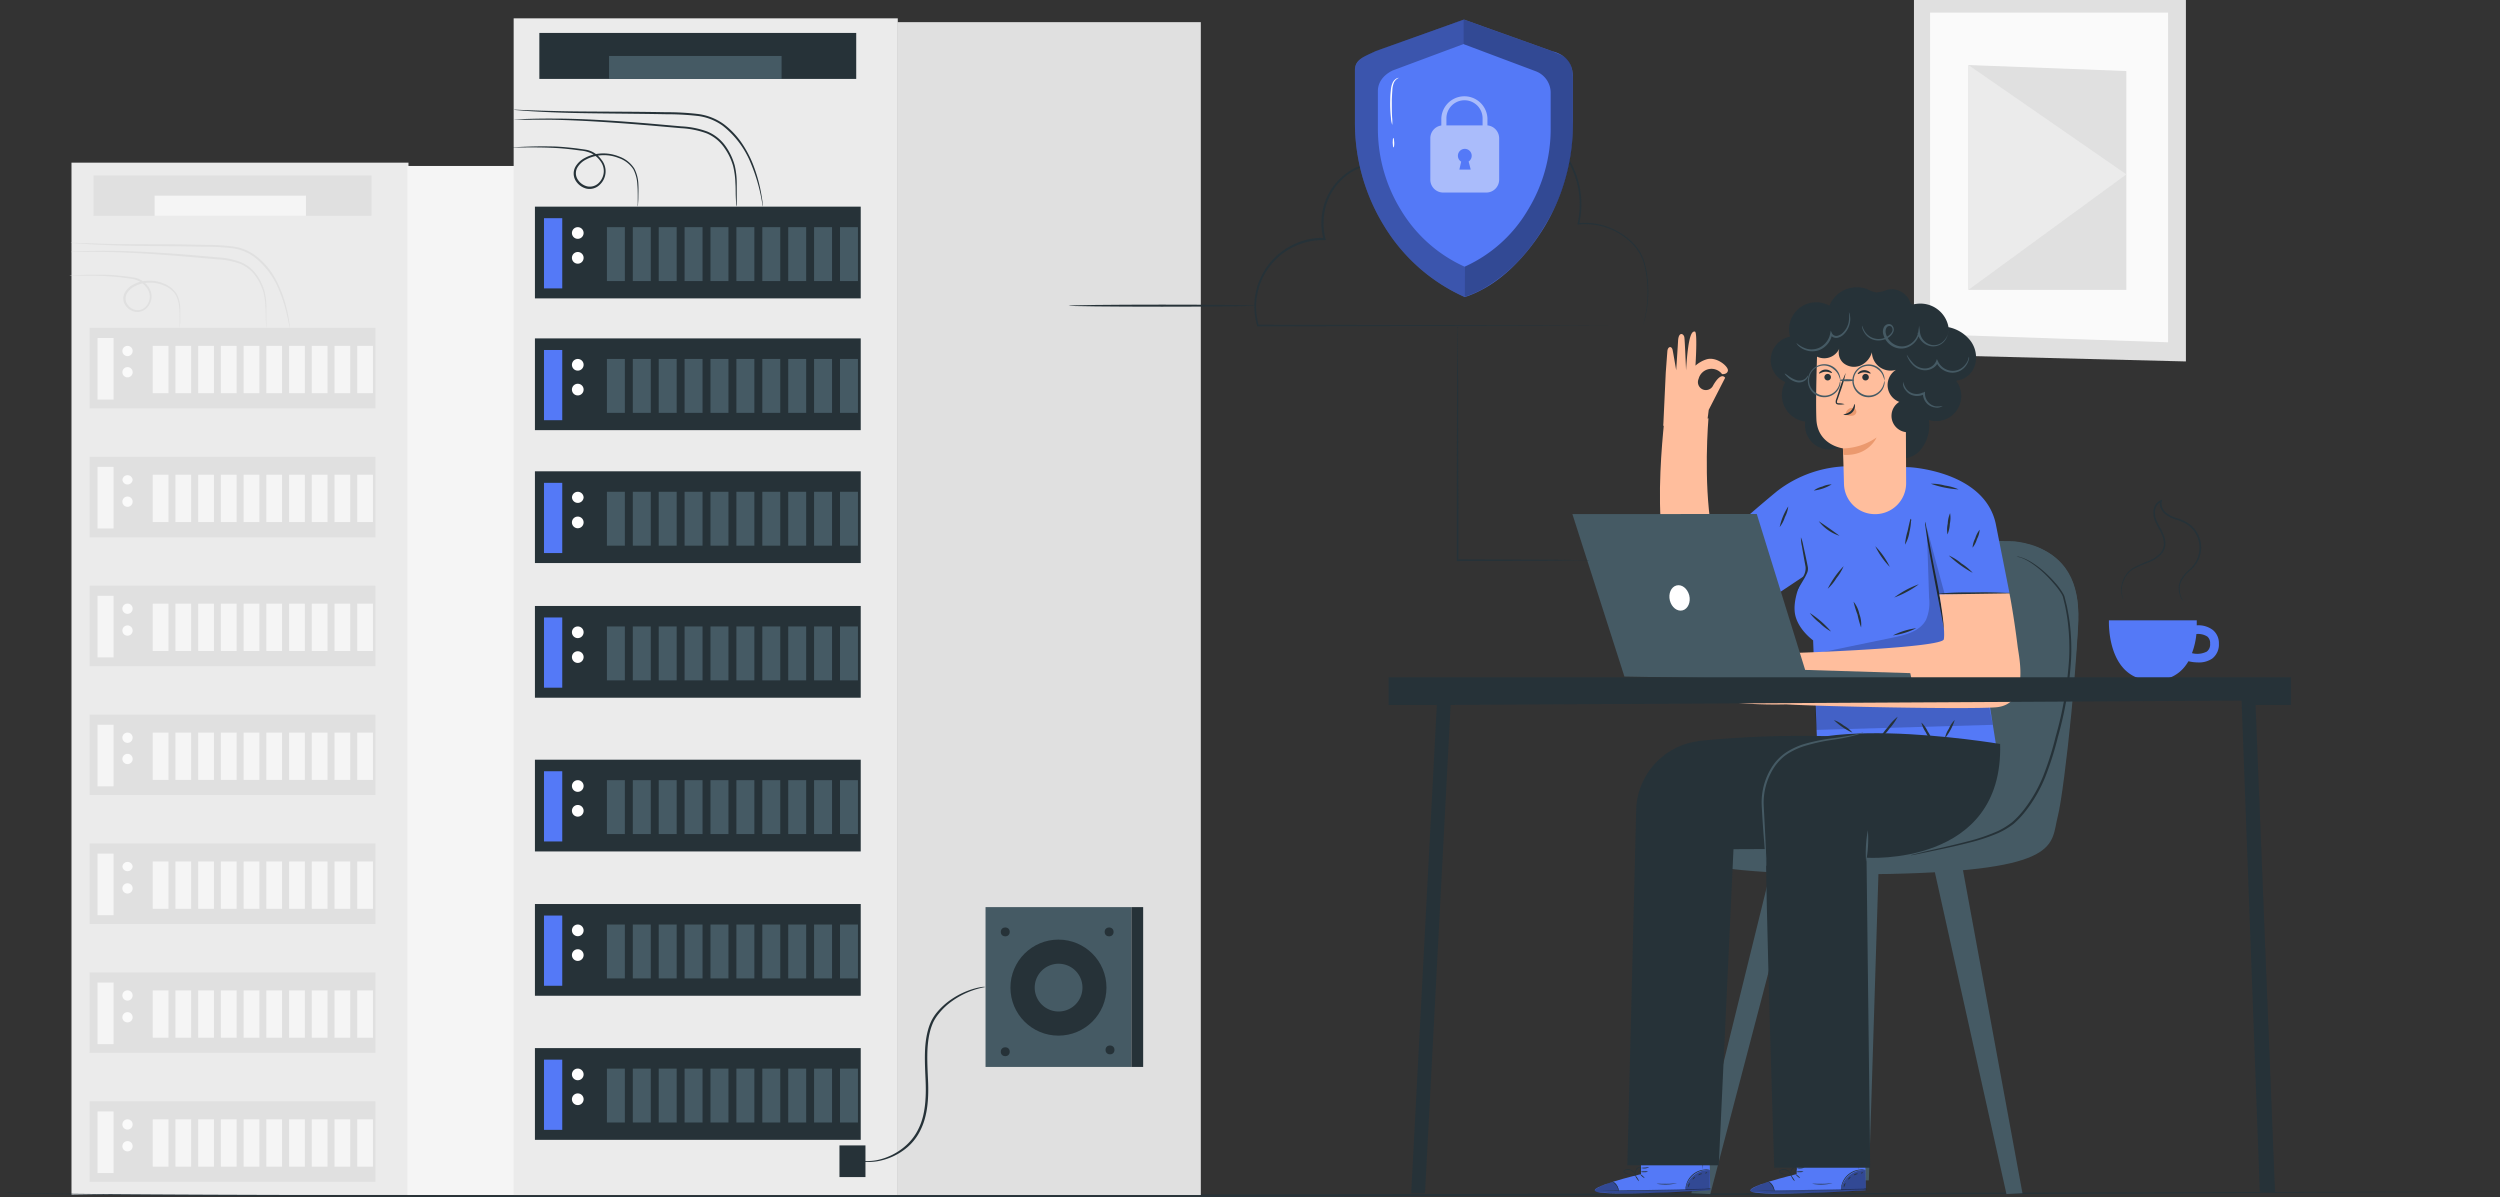 <svg xmlns="http://www.w3.org/2000/svg" viewBox="0 0 565.45 270.78"><rect x="0" y="0" width="565.45" height="270.78" fill="#333333" stroke="none"/><defs><style>.cls-1{fill:#e0e0e0;}.cls-2{fill:#fafafa;}.cls-3{fill:#ebebeb;}.cls-4{fill:#f5f5f5;}.cls-5{fill:#263238;}.cls-6{fill:#455a64;}.cls-7{fill:#5479f7;}.cls-8,.cls-9{opacity:0.4;}.cls-11,.cls-15,.cls-9{isolation:isolate;}.cls-10{fill:#ffbe9d;}.cls-11{opacity:0.2;}.cls-12{fill:#eb996e;}.cls-13,.cls-15{fill:#fff;}.cls-14{opacity:0.3;}.cls-15{opacity:0.5;}</style></defs><g id="Layer_2" data-name="Layer 2"><g id="Layer_1-2" data-name="Layer 1"><g id="freepik--background-complete--inject-87"><polygon class="cls-1" points="494.41 0 432.9 0 432.9 80.21 494.41 81.75 494.41 0"/><polygon class="cls-2" points="490.37 2.85 436.55 2.85 436.55 75.6 490.37 77.42 490.37 2.85"/><polygon class="cls-1" points="480.94 16.07 445.22 14.71 445.22 65.56 480.94 65.56 480.94 16.07"/><polygon class="cls-3" points="445.22 65.56 480.94 39.44 445.22 14.71 445.22 65.56"/><rect class="cls-3" x="16.17" y="36.79" width="76.22" height="233.49"/><rect class="cls-4" x="92.16" y="37.54" width="60.24" height="232.75"/><rect class="cls-1" x="20.26" y="74.16" width="64.66" height="18.2"/><rect class="cls-4" x="22.06" y="76.45" width="3.62" height="13.93"/><path class="cls-2" d="M30,79.38a1.16,1.16,0,1,1-1.16-1.15h0A1.15,1.15,0,0,1,30,79.38Z"/><path class="cls-2" d="M30,84.3a1.16,1.16,0,0,1-2.31,0h0a1.16,1.16,0,1,1,2.31,0Z"/><rect class="cls-4" x="34.55" y="78.23" width="3.56" height="10.7"/><rect class="cls-4" x="39.68" y="78.23" width="3.56" height="10.7"/><rect class="cls-4" x="44.83" y="78.23" width="3.56" height="10.7"/><rect class="cls-4" x="49.96" y="78.23" width="3.56" height="10.7"/><rect class="cls-4" x="55.11" y="78.23" width="3.56" height="10.7"/><rect class="cls-4" x="60.24" y="78.23" width="3.56" height="10.7"/><rect class="cls-4" x="65.39" y="78.23" width="3.56" height="10.7"/><rect class="cls-4" x="70.52" y="78.23" width="3.56" height="10.7"/><rect class="cls-4" x="75.66" y="78.23" width="3.56" height="10.7"/><rect class="cls-4" x="80.8" y="78.23" width="3.56" height="10.7"/><rect class="cls-1" x="20.26" y="103.32" width="64.66" height="18.2"/><rect class="cls-4" x="22.06" y="105.6" width="3.62" height="13.93"/><path class="cls-2" d="M30,108.53a1.16,1.16,0,0,1-2.31,0h0a1.16,1.16,0,0,1,2.31,0Z"/><path class="cls-2" d="M30,113.46a1.16,1.16,0,1,1-1.16-1.15h0A1.15,1.15,0,0,1,30,113.46Z"/><rect class="cls-4" x="34.55" y="107.38" width="3.56" height="10.7"/><rect class="cls-4" x="39.68" y="107.38" width="3.56" height="10.7"/><rect class="cls-4" x="44.83" y="107.38" width="3.56" height="10.7"/><rect class="cls-4" x="49.96" y="107.38" width="3.56" height="10.7"/><rect class="cls-4" x="55.11" y="107.38" width="3.56" height="10.7"/><rect class="cls-4" x="60.24" y="107.38" width="3.56" height="10.7"/><rect class="cls-4" x="65.39" y="107.38" width="3.56" height="10.7"/><rect class="cls-4" x="70.52" y="107.38" width="3.56" height="10.7"/><rect class="cls-4" x="75.66" y="107.38" width="3.56" height="10.7"/><rect class="cls-4" x="80.8" y="107.38" width="3.56" height="10.7"/><rect class="cls-1" x="20.26" y="132.47" width="64.66" height="18.2"/><rect class="cls-4" x="22.06" y="134.76" width="3.62" height="13.93"/><path class="cls-2" d="M30,137.67a1.16,1.16,0,1,1-1.16-1.15h0A1.15,1.15,0,0,1,30,137.67Z"/><path class="cls-2" d="M30,142.61a1.16,1.16,0,1,1-1.16-1.15h0A1.16,1.16,0,0,1,30,142.61Z"/><rect class="cls-4" x="34.55" y="136.54" width="3.56" height="10.7"/><rect class="cls-4" x="39.68" y="136.54" width="3.56" height="10.7"/><rect class="cls-4" x="44.83" y="136.54" width="3.56" height="10.7"/><rect class="cls-4" x="49.96" y="136.54" width="3.56" height="10.7"/><rect class="cls-4" x="55.11" y="136.54" width="3.56" height="10.7"/><rect class="cls-4" x="60.24" y="136.54" width="3.56" height="10.7"/><rect class="cls-4" x="65.39" y="136.54" width="3.56" height="10.7"/><rect class="cls-4" x="70.52" y="136.54" width="3.56" height="10.7"/><rect class="cls-4" x="75.66" y="136.54" width="3.56" height="10.7"/><rect class="cls-4" x="80.8" y="136.54" width="3.56" height="10.7"/><rect class="cls-1" x="20.26" y="161.63" width="64.66" height="18.2"/><rect class="cls-4" x="22.06" y="163.92" width="3.62" height="13.93"/><path class="cls-2" d="M30,166.85a1.16,1.16,0,1,1-1.16-1.15h0A1.15,1.15,0,0,1,30,166.85Z"/><path class="cls-2" d="M30,171.77a1.16,1.16,0,0,1-2.31,0h0a1.16,1.16,0,1,1,2.31,0Z"/><rect class="cls-4" x="34.55" y="165.7" width="3.56" height="10.7"/><rect class="cls-4" x="39.68" y="165.7" width="3.56" height="10.7"/><rect class="cls-4" x="44.83" y="165.7" width="3.56" height="10.7"/><rect class="cls-4" x="49.96" y="165.7" width="3.56" height="10.7"/><rect class="cls-4" x="55.11" y="165.7" width="3.56" height="10.7"/><rect class="cls-4" x="60.24" y="165.7" width="3.56" height="10.7"/><rect class="cls-4" x="65.39" y="165.7" width="3.56" height="10.7"/><rect class="cls-4" x="70.52" y="165.7" width="3.56" height="10.7"/><rect class="cls-4" x="75.66" y="165.7" width="3.56" height="10.7"/><rect class="cls-4" x="80.8" y="165.7" width="3.56" height="10.7"/><rect class="cls-1" x="20.26" y="190.79" width="64.66" height="18.2"/><rect class="cls-4" x="22.06" y="193.07" width="3.62" height="13.93"/><path class="cls-2" d="M30,196a1.16,1.16,0,0,1-2.31,0h0A1.16,1.16,0,0,1,30,196Z"/><path class="cls-2" d="M30,200.93a1.16,1.16,0,1,1-1.16-1.15h0A1.15,1.15,0,0,1,30,200.93Z"/><rect class="cls-4" x="34.55" y="194.85" width="3.56" height="10.7"/><rect class="cls-4" x="39.68" y="194.85" width="3.56" height="10.7"/><rect class="cls-4" x="44.83" y="194.85" width="3.56" height="10.7"/><rect class="cls-4" x="49.96" y="194.85" width="3.56" height="10.7"/><rect class="cls-4" x="55.11" y="194.85" width="3.56" height="10.7"/><rect class="cls-4" x="60.24" y="194.85" width="3.56" height="10.7"/><rect class="cls-4" x="65.39" y="194.85" width="3.56" height="10.7"/><rect class="cls-4" x="70.52" y="194.85" width="3.56" height="10.7"/><rect class="cls-4" x="75.66" y="194.85" width="3.56" height="10.7"/><rect class="cls-4" x="80.8" y="194.85" width="3.56" height="10.7"/><rect class="cls-1" x="20.26" y="219.94" width="64.66" height="18.2"/><rect class="cls-4" x="22.06" y="222.23" width="3.62" height="13.93"/><path class="cls-2" d="M30,225.17A1.16,1.16,0,1,1,28.79,224,1.16,1.16,0,0,1,30,225.17Z"/><path class="cls-2" d="M30,230.08a1.16,1.16,0,1,1-1.16-1.15h0A1.16,1.16,0,0,1,30,230.08Z"/><rect class="cls-4" x="34.55" y="224.01" width="3.56" height="10.7"/><rect class="cls-4" x="39.68" y="224.01" width="3.56" height="10.7"/><rect class="cls-4" x="44.83" y="224.01" width="3.56" height="10.7"/><rect class="cls-4" x="49.96" y="224.01" width="3.56" height="10.7"/><rect class="cls-4" x="55.11" y="224.01" width="3.56" height="10.7"/><rect class="cls-4" x="60.24" y="224.01" width="3.56" height="10.7"/><rect class="cls-4" x="65.39" y="224.01" width="3.56" height="10.7"/><rect class="cls-4" x="70.52" y="224.01" width="3.56" height="10.7"/><rect class="cls-4" x="75.66" y="224.01" width="3.56" height="10.7"/><rect class="cls-4" x="80.8" y="224.01" width="3.56" height="10.7"/><rect class="cls-1" x="20.26" y="249.1" width="64.66" height="18.2"/><rect class="cls-4" x="22.06" y="251.39" width="3.62" height="13.93"/><path class="cls-2" d="M30,254.32a1.16,1.16,0,1,1-1.16-1.15h0A1.15,1.15,0,0,1,30,254.32Z"/><path class="cls-2" d="M30,259.25a1.16,1.16,0,1,1-1.16-1.15h0A1.14,1.14,0,0,1,30,259.23Z"/><rect class="cls-4" x="34.55" y="253.17" width="3.56" height="10.7"/><rect class="cls-4" x="39.68" y="253.17" width="3.56" height="10.7"/><rect class="cls-4" x="44.83" y="253.17" width="3.56" height="10.7"/><rect class="cls-4" x="49.96" y="253.17" width="3.56" height="10.7"/><rect class="cls-4" x="55.11" y="253.17" width="3.56" height="10.7"/><rect class="cls-4" x="60.24" y="253.17" width="3.56" height="10.7"/><rect class="cls-4" x="65.39" y="253.17" width="3.56" height="10.7"/><rect class="cls-4" x="70.52" y="253.17" width="3.56" height="10.7"/><rect class="cls-4" x="75.66" y="253.17" width="3.56" height="10.7"/><rect class="cls-4" x="80.8" y="253.17" width="3.56" height="10.7"/><path class="cls-1" d="M60.24,74.16a3.43,3.43,0,0,1-.06-.56c0-.37-.06-.9-.07-1.62s0-1.56-.08-2.56a16.89,16.89,0,0,0-.45-3.32,12,12,0,0,0-1.73-3.59,8,8,0,0,0-3.53-2.84,17.32,17.32,0,0,0-5-1l-5.57-.48C36.1,57.51,29.17,57.08,24.16,57c-2.51-.06-4.49-.05-5.94,0H16.6A2.72,2.72,0,0,1,16,57a3.7,3.7,0,0,1,.57-.07l1.61-.1c1.41-.06,3.44-.12,5.95-.11,5,0,12,.38,19.61,1l5.57.49a17.39,17.39,0,0,1,5.14,1.07,8.41,8.41,0,0,1,3.68,3,12,12,0,0,1,1.74,3.77,16.17,16.17,0,0,1,.39,3.39v4.19A2.5,2.5,0,0,1,60.24,74.16Z"/><path class="cls-1" d="M40.63,74.16a2.35,2.35,0,0,1,0-.53V72.1c0-.63,0-1.46-.08-2.39a7.44,7.44,0,0,0-.8-3,5.68,5.68,0,0,0-2.92-2.23,8,8,0,0,0-4.24-.44,7.11,7.11,0,0,0-2.19.75,4.29,4.29,0,0,0-1.7,1.6,2.28,2.28,0,0,0,0,2.26,3,3,0,0,0,1.92,1.45,2.46,2.46,0,0,0,2.25-.65,3.42,3.42,0,0,0,1-2.14,3.24,3.24,0,0,0-.68-2.2,4.91,4.91,0,0,0-1.7-1.5A6.21,6.21,0,0,0,29.32,63c-.73-.11-1.44-.2-2.13-.28-1.37-.15-2.69-.24-3.84-.3-2.35-.09-4.26-.05-5.58-.06H16.25a2.35,2.35,0,0,1-.53,0,2.31,2.31,0,0,1,.52-.06l1.52-.08c1.32-.06,3.24-.14,5.6-.08,1.19,0,2.48.09,3.87.23.7.07,1.41.16,2.15.26l1.12.18a3.93,3.93,0,0,1,1.15.4,5.22,5.22,0,0,1,1.87,1.59,3.75,3.75,0,0,1,.76,2.48,3.81,3.81,0,0,1-1.15,2.45,2.93,2.93,0,0,1-2.7.77,3.53,3.53,0,0,1-2.19-1.64,2.76,2.76,0,0,1,0-2.7,4.47,4.47,0,0,1,1.89-1.79,7.31,7.31,0,0,1,2.32-.78,8.33,8.33,0,0,1,4.5.5A5.92,5.92,0,0,1,40,66.55a7.37,7.37,0,0,1,.77,3.13V72.1a11.12,11.12,0,0,1-.06,1.52A2.34,2.34,0,0,1,40.63,74.16Z"/><path class="cls-1" d="M65.52,74.16a3.06,3.06,0,0,1-.13-.6c-.08-.4-.18-1-.35-1.73a34.16,34.16,0,0,0-1.91-6.17,18,18,0,0,0-5.62-7.53,10.6,10.6,0,0,0-5.15-2,55.79,55.79,0,0,0-6.06-.33c-8.36-.15-15.93-.12-21.41-.34-2.7-.1-4.95-.23-6.48-.34L16.61,55a3.1,3.1,0,0,1-.61-.09,3.21,3.21,0,0,1,.62,0l1.8.07c1.53,0,3.74.13,6.48.19,5.48.13,13,0,21.41.21a50,50,0,0,1,6.12.34,10.86,10.86,0,0,1,5.34,2.07,16.48,16.48,0,0,1,3.6,3.76,22.34,22.34,0,0,1,2.1,4,31.37,31.37,0,0,1,1.8,6.29c.13.76.21,1.34.26,1.75A3.62,3.62,0,0,1,65.52,74.16Z"/><rect class="cls-1" x="21.15" y="39.69" width="62.88" height="9.13"/><rect class="cls-4" x="34.97" y="44.25" width="34.23" height="4.57"/></g><g id="freepik--Floor--inject-87"><path class="cls-5" d="M565.45,269.56h-5.74l-16.48.11-60.59.3-199.91.68c-78.09.16-148.78.19-199.94,0-25.59-.08-46.29-.22-60.6-.4-7.19-.09-12.7-.2-16.47-.32A34.7,34.7,0,0,1,0,269.54l.36.06c.24,0,.6.06,1.09.09,1,.05,2.39.1,4.28.14,3.76.09,9.31.17,16.46.24,14.31.13,35,.21,60.6.25,51.16.08,121.85,0,199.94-.16l199.91-.49,60.59-.14H564Z"/></g><g id="freepik--Character--inject-87"><path class="cls-5" d="M432.13,68.6a4.49,4.49,0,0,0-5.25-3.07,8.46,8.46,0,0,1-2.47.62,6.55,6.55,0,0,1-2.09-.75,6.69,6.69,0,0,0-8.55,3.74,6.14,6.14,0,0,0-8.9,7,5.4,5.4,0,0,0-1.06,10.28,6,6,0,0,0,2.33,8.22,6,6,0,0,0,2.17.72,5.5,5.5,0,0,0,8.61,5.3,5.45,5.45,0,0,0,6.59,4,5.39,5.39,0,0,0,3.24-2.24c1.86,1.9,5.25,1.62,7.2-.18A8.67,8.67,0,0,0,436.27,95a5.68,5.68,0,0,0,6.16-8.89,5,5,0,0,0,4.27-3.51A6.3,6.3,0,0,0,445.62,77a8.42,8.42,0,0,0-4.91-3,6.45,6.45,0,0,0-7.45-5.24c-.22,0-.43.09-.64.15"/><polygon class="cls-6" points="424.92 195.9 422.7 266.98 419.32 266.98 419.97 196.09 424.92 195.9"/><polygon class="cls-6" points="437.13 195.05 453.82 270.07 457.44 269.89 443.66 195.05 437.13 195.05"/><polygon class="cls-6" points="406.3 195.9 386.84 270.07 382.55 269.89 400.85 195.59 406.3 195.9"/><path class="cls-6" d="M453.63,122.38s18.17-1,16.35,20-2.86,42.27-9.6,49.56-74.72,7.52-80.43,1.56,10.9-5.71,14-5.71,22.31,1.79,28.54-14.54S427.17,121.32,453.63,122.38Z"/><path class="cls-6" d="M454.79,122.38s13.89,2.84,12.59,17.37-4.93,40-11.69,46.45-33.18,7.9-47.48,7c-16.61-1.05-27.09-4.2-27.09-4.2s-3,2-2.11,3.2,9,6.29,48.26,5.47,36.52-6.64,38.15-13,5.05-40.06,4.57-47.48S465.8,123.67,454.79,122.38Z"/><path class="cls-7" d="M371.17,265.56l-.05-8.29,15.49-.19.2,12.1-1,.07c-4.27.29-21.74,1.17-24.61.34C358.05,268.68,371.17,265.56,371.17,265.56Z"/><g class="cls-8"><path d="M381.2,269.15a5.38,5.38,0,0,1,1.93-3.33,5.21,5.21,0,0,1,3.6-1.17l0,4.33Z"/></g><path class="cls-9" d="M364.76,267.31s-4.6,1.39-4,2.14,18.27.53,26.08-.25v-.35l-20.63.44S365.67,267.34,364.76,267.31Z"/><path class="cls-5" d="M387,268.84h-.27l-.76.06-2.81.15c-2.38.12-5.66.23-9.3.29s-6.91,0-9.29,0l-2.82-.08H373.9c3.64,0,6.92-.15,9.29-.23l2.82-.1h.76Z"/><path class="cls-5" d="M366.16,269.54a6.26,6.26,0,0,0-.54-1.34,6.37,6.37,0,0,0-1-1,2.47,2.47,0,0,1,1.51,2.4Z"/><path class="cls-5" d="M370.7,267.16a2,2,0,0,1-.49-.59,1.54,1.54,0,0,1-.34-.69,2.12,2.12,0,0,1,.5.59C370.6,266.82,370.75,267.16,370.7,267.16Z"/><path class="cls-5" d="M372,266.48a2.23,2.23,0,0,1-.56-.36c-.27-.24-.45-.46-.42-.5s.28.12.55.36S372,266.44,372,266.48Z"/><path class="cls-5" d="M372.73,265a1.62,1.62,0,0,1-.81.12,1.84,1.84,0,0,1-.81-.07,1.84,1.84,0,0,1,.81-.12A2,2,0,0,1,372.73,265Z"/><path class="cls-5" d="M373,264a2.15,2.15,0,0,1-1.8.16,5.37,5.37,0,0,1,.9-.07A4.43,4.43,0,0,1,373,264Z"/><path class="cls-5" d="M370.16,265.81a2.8,2.8,0,0,1-1,0,5.55,5.55,0,0,1-1.06-.22,2.7,2.7,0,0,1-.61-.25.5.5,0,0,1-.25-.3.41.41,0,0,1,.15-.4,1.8,1.8,0,0,1,2.26.51,1.64,1.64,0,0,1,.33.66.57.57,0,0,1,0,.26,2.71,2.71,0,0,0-.46-.83,1.88,1.88,0,0,0-.86-.55,1.54,1.54,0,0,0-1.19.1c-.16.11-.09.3.08.4a2.87,2.87,0,0,0,.57.24,7.36,7.36,0,0,0,1,.25C369.78,265.79,370.16,265.79,370.16,265.81Z"/><path class="cls-5" d="M369.9,265.87a1.06,1.06,0,0,1-.12-.7,1.54,1.54,0,0,1,.27-.72,1,1,0,0,1,.81-.53.4.4,0,0,1,.32.46,1.15,1.15,0,0,1-.16.45,2.77,2.77,0,0,1-.47.6,1.36,1.36,0,0,1-.56.42,6.75,6.75,0,0,0,.46-.5,2.77,2.77,0,0,0,.41-.6c.14-.21.23-.59,0-.64s-.5.24-.64.43a1.5,1.5,0,0,0-.28.65A3.88,3.88,0,0,0,369.9,265.87Z"/><path class="cls-5" d="M386.65,264.61s-.44,0-1.14.05a4.87,4.87,0,0,0-4,3.29c-.22.67-.24,1.11-.28,1.11a1.71,1.71,0,0,1,0-.32,3.93,3.93,0,0,1,.16-.83,4.67,4.67,0,0,1,4.12-3.37,3.39,3.39,0,0,1,.9,0A.77.77,0,0,1,386.65,264.61Z"/><path class="cls-5" d="M385,258.17a51.91,51.91,0,0,1,.17,6.36A56.29,56.29,0,0,1,385,258.17Z"/><path class="cls-5" d="M379.23,267.66a12.61,12.61,0,0,1-4.5.1c0-.05,1,0,2.27,0S379.22,267.61,379.23,267.66Z"/><path class="cls-5" d="M382.26,267.62s-.08.22-.18.45-.16.44-.21.44-.08-.25,0-.51S382.22,267.58,382.26,267.62Z"/><path class="cls-5" d="M383.38,266.18c.05,0-.05.2-.21.36s-.32.27-.35.23.05-.19.21-.36S383.35,266.14,383.38,266.18Z"/><path class="cls-5" d="M385,265.51c0,.05-.23.05-.45.14s-.39.21-.42.17.08-.25.36-.35S385,265.46,385,265.51Z"/><path class="cls-5" d="M386.14,265.19c0,.05-.07.13-.2.18s-.25.06-.27,0,.08-.12.2-.18S386.14,265.14,386.14,265.19Z"/><path class="cls-7" d="M406.37,265.56l-.06-8.26,15.5-.19L422,269.2l-1,.07c-4.27.29-21.73,1.17-24.6.35C393.24,268.68,406.37,265.56,406.37,265.56Z"/><g class="cls-8"><path d="M416.38,269.15a5.43,5.43,0,0,1,1.94-3.33,5.25,5.25,0,0,1,3.59-1.17L422,269Z"/></g><path class="cls-9" d="M400,267.31s-4.59,1.39-4,2.14,18.27.53,26.08-.25v-.35l-20.62.44S400.85,267.34,400,267.31Z"/><path class="cls-5" d="M422.21,268.84H422l-.74.12-2.81.15c-2.38.12-5.67.24-9.29.29s-6.92,0-9.3,0l-2.81-.08h12c3.62,0,6.91-.14,9.29-.23l2.81-.09h.77Z"/><path class="cls-5" d="M401.36,269.54a6.29,6.29,0,0,0-.55-1.34,6.56,6.56,0,0,0-1-1.07,2.53,2.53,0,0,1,1.52,2.41Z"/><path class="cls-5" d="M405.93,267.16a1.91,1.91,0,0,1-.51-.59c-.23-.36-.38-.66-.33-.69s.26.24.49.59A1.68,1.68,0,0,1,405.93,267.16Z"/><path class="cls-5" d="M407.14,266.48a2.28,2.28,0,0,1-.55-.36c-.27-.24-.46-.46-.43-.5s.29.12.56.36S407.18,266.44,407.14,266.48Z"/><path class="cls-5" d="M407.91,265a1.79,1.79,0,0,1-.8.12,1.91,1.91,0,0,1-.82-.07,1.88,1.88,0,0,1,.81-.12A2,2,0,0,1,407.91,265Z"/><path class="cls-5" d="M408.17,264a1.5,1.5,0,0,1-.9.28,1.52,1.52,0,0,1-.89-.12,5.26,5.26,0,0,1,.89-.07A4.58,4.58,0,0,1,408.17,264Z"/><path class="cls-5" d="M405.35,265.81a2.74,2.74,0,0,1-1,0,5.65,5.65,0,0,1-1.07-.22,2.63,2.63,0,0,1-.6-.25.5.5,0,0,1-.25-.3.39.39,0,0,1,.14-.4,1.8,1.8,0,0,1,2.44.74,2.23,2.23,0,0,1,.16.43.57.57,0,0,1,0,.26,3,3,0,0,0-.47-.83,1.66,1.66,0,0,0-.85-.55,1.54,1.54,0,0,0-1.19.1c-.15.11-.09.3.09.4a2.78,2.78,0,0,0,.56.24,7,7,0,0,0,1,.25C405,265.79,405.35,265.79,405.35,265.81Z"/><path class="cls-5" d="M405.1,265.87a.91.91,0,0,1-.13-.7,1.64,1.64,0,0,1,.26-.72,1,1,0,0,1,.83-.53.4.4,0,0,1,.31.46,1,1,0,0,1-.17.45,2.62,2.62,0,0,1-.45.6,1.46,1.46,0,0,1-.57.42,5.54,5.54,0,0,0,.47-.5,3.48,3.48,0,0,0,.4-.6c.14-.21.23-.59,0-.64s-.49.24-.65.43a2,2,0,0,0-.27.65A3.83,3.83,0,0,0,405.1,265.87Z"/><path class="cls-5" d="M421.84,264.61s-.44,0-1.14.05a5,5,0,0,0-2.48,1.06,4.92,4.92,0,0,0-1.53,2.23c-.23.67-.25,1.11-.29,1.11a.86.86,0,0,1,0-.32,3.93,3.93,0,0,1,.16-.83,4.69,4.69,0,0,1,4.13-3.37,3,3,0,0,1,.85,0A.82.82,0,0,1,421.84,264.61Z"/><path class="cls-5" d="M420.16,258.17a54,54,0,0,1,.16,6.36A52,52,0,0,1,420.16,258.17Z"/><path class="cls-5" d="M414.42,267.66a12.61,12.61,0,0,1-4.5.1c0-.05,1,0,2.26,0S414.41,267.61,414.42,267.66Z"/><path class="cls-5" d="M417.45,267.62s-.08.22-.18.45-.16.44-.2.44-.09-.25,0-.51S417.42,267.58,417.45,267.62Z"/><path class="cls-5" d="M418.58,266.18a1,1,0,0,1-.22.36c-.15.16-.32.27-.36.23s.07-.19.22-.36S418.52,266.14,418.58,266.18Z"/><path class="cls-5" d="M420.21,265.51c0,.05-.22.05-.44.14s-.39.21-.44.17.09-.25.37-.35S420.22,265.46,420.21,265.51Z"/><path class="cls-5" d="M421.37,265.19c0,.05-.08.13-.2.18s-.24.06-.26,0,.06-.12.19-.18S421.35,265.14,421.37,265.19Z"/><path class="cls-10" d="M376.39,95.47c-1.08,10.79-3.93,43.52,11,42.38,17.65-1.34,21.72-15.29,21.72-15.29L405.69,110s-17.42,15.19-17.87,13.31c-2.44-10-1.79-23.78-1.4-28.68"/><path class="cls-7" d="M454.49,134.07l-3-15.14c-2.22-12.4-19.6-13.26-19.6-13.26l-13.64-.22a27,27,0,0,0-16.36,5.68c-7.26,6-12.12,10.54-12.12,10.54l11.42,13.2,6.75-4.5s-2.42,4.39-2,8.1,4.15,6.36,4.15,6.36l.9,23.2,40.47.44L446,134.07Z"/><path class="cls-5" d="M435.43,118a4.63,4.63,0,0,1,.23,1l.54,2.7c.44,2.36,1,5.4,1.69,8.77s1.21,6.55,1.57,8.8c.18,1.14.31,2.05.38,2.7a4.2,4.2,0,0,1,.06,1,4.05,4.05,0,0,1-.24-1l-.52-2.65c-.46-2.36-1.06-5.4-1.7-8.78s-1.22-6.54-1.58-8.81c-.17-1.13-.3-2-.38-2.69A4,4,0,0,1,435.43,118Z"/><path class="cls-5" d="M454.77,134.21a70.49,70.49,0,0,1-8.22.27,73.07,73.07,0,0,1-8.24-.2,70.58,70.58,0,0,1,8.23-.27A78,78,0,0,1,454.77,134.21Z"/><path class="cls-5" d="M401.13,134.87a84,84,0,0,1-5.66-6.56,82,82,0,0,1-5.31-6.86,80.29,80.29,0,0,1,5.67,6.56A79.84,79.84,0,0,1,401.13,134.87Z"/><path class="cls-5" d="M405.93,134.31a8.71,8.71,0,0,1,.79-1.8l1-1.92a3.58,3.58,0,0,0,.67-2.35c-.33-1.8-.64-3.5-.83-4.71a8.33,8.33,0,0,1-.23-2,8.68,8.68,0,0,1,.55,1.93c.27,1.2.64,2.84,1,4.71a2.34,2.34,0,0,1-.17,1.45,12.55,12.55,0,0,1-.58,1.16L407,132.68A8.86,8.86,0,0,1,405.93,134.31Z"/><polygon class="cls-11" points="410.83 165.09 410.24 156.45 449.24 156.45 450.73 163.94 410.83 165.09"/><path class="cls-11" d="M435.8,119.36q.27,7.92.52,15.83a9.82,9.82,0,0,1-.69,5c-1.36,2.59-4.57,3.43-7.42,4l-17.38,3.59,32.2-1.57Z"/><path class="cls-10" d="M456.35,146.21c-.9-7.27-1.85-12-1.85-12l-15.85.24s1.42,8,1,10.15c-.39,1.86-30.95,3.09-38.91,3.22-.48-.35-1.17.24-1.8-.29a6.4,6.4,0,0,1-1.35-1.67,9.83,9.83,0,0,1-1.1-2.48.8.8,0,0,0-.86-.74.81.81,0,0,0-.65.4c-.31.69,0,3,1.56,5.15s-2.46,1.05-3.9.66-6-1.37-6.48-1c-.69.53-.26,1.39,1.21,1.75s5.76,1.73,5.53,2.5-7.61-1.31-7.61-1.31-1.5-.71-1.8.18c-.54,1.6,7.45,3.22,8.22,3.36.53.09.3.94-.26.82s-7.31-2.26-7.88-.63c-.44,1.25,6.57,1.39,7.73,2.63s-5.3-.67-5.68.54c-.13.45,2.56.66,6.41,1.21a99.13,99.13,0,0,0,11.94.42c9,.49,40.6,1.14,47.35.67C459.2,159.45,456.65,148.71,456.35,146.21Z"/><path class="cls-5" d="M456.13,125.88h.24a3.35,3.35,0,0,1,.69.15,11.11,11.11,0,0,1,2.47,1.15,21.85,21.85,0,0,1,3.4,2.65,26.73,26.73,0,0,1,1.87,1.93,15.92,15.92,0,0,1,1.8,2.43,5.17,5.17,0,0,1,.36.75c.06.26.12.53.2.8.12.54.28,1.08.39,1.65.22,1.13.44,2.31.59,3.55a48.77,48.77,0,0,1,.31,7.92,82.07,82.07,0,0,1-3,17.88,70.57,70.57,0,0,1-2.85,9,32.05,32.05,0,0,1-4.37,7.62,20.39,20.39,0,0,1-2.82,3,17.28,17.28,0,0,1-3.32,2,40.77,40.77,0,0,1-6.56,2.2c-4.09,1.05-7.43,1.69-9.74,2.19l-2.69.56-.7.13h-.24l.23-.08.68-.18c.6-.15,1.49-.38,2.64-.65,2.29-.55,5.63-1.24,9.7-2.32a42.3,42.3,0,0,0,6.47-2.24,17.69,17.69,0,0,0,3.22-2,20.13,20.13,0,0,0,2.75-2.94,32.12,32.12,0,0,0,4.28-7.51,69.94,69.94,0,0,0,2.82-8.92A83.58,83.58,0,0,0,468,148.84a49.12,49.12,0,0,0-.27-7.86c-.14-1.23-.35-2.4-.56-3.53-.11-.56-.25-1.1-.38-1.63l-.19-.8a3.22,3.22,0,0,0-.31-.68,16.8,16.8,0,0,0-1.8-2.39c-.61-.72-1.23-1.37-1.8-1.94a22.64,22.64,0,0,0-3.32-2.7,11.29,11.29,0,0,0-2.4-1.22A5.8,5.8,0,0,1,456.13,125.88Z"/><path class="cls-10" d="M385.83,97.2s.24-1.16.65-4.5l3.71-7.25s-.83-1.52-2.7,1.7a1.8,1.8,0,0,1-3.3-1.45,3,3,0,0,1,5.31-1.08s1.18.12,1.32-.8-2.55-3.22-4.82-2.55a6.87,6.87,0,0,0-2.52,1.43s.5-7.64-.13-7.71-1.48.4-2,8.77c0,0-.26-6.6-.38-7.45s-1.27-1.41-1.42.7c0,.25-.43,6.73-.43,6.73s-.73-4.29-.82-4.63c-.21-.9-1.1-.81-1.18.38-.07.9-.36,4.8-.36,4.8l-.56,12h-.07"/><path class="cls-10" d="M417.07,109.41c-.09-3.9-.24-8-.24-8s-5.76-.72-6-6.6.34-19.42.34-19.42l10.59-5.09L431,80.87l.13,28.35a7,7,0,0,1-7,7.07h0A7,7,0,0,1,417.07,109.41Z"/><path class="cls-5" d="M412.64,85.3a.74.74,0,1,0,.75-.73A.75.75,0,0,0,412.64,85.3Z"/><path class="cls-5" d="M411.44,84.48c.09.1.64-.37,1.43-.4s1.37.37,1.46.26-.06-.22-.31-.41a1.87,1.87,0,0,0-1.17-.34,1.79,1.79,0,0,0-1.14.45C411.47,84.24,411.39,84.43,411.44,84.48Z"/><path class="cls-5" d="M421.21,85.3a.74.74,0,1,0,.75-.73A.75.75,0,0,0,421.21,85.3Z"/><path class="cls-5" d="M420.18,84.61c.09.09.64-.37,1.43-.39s1.38.36,1.46.26-.06-.23-.31-.42a1.87,1.87,0,0,0-1.17-.34,1.9,1.9,0,0,0-1.14.44C420.22,84.4,420.13,84.61,420.18,84.61Z"/><path class="cls-5" d="M417.21,91.41a5.1,5.1,0,0,0-1.28-.2c-.2,0-.39,0-.44-.2a1.23,1.23,0,0,1,.13-.63c.19-.53.38-1.09.58-1.68a29.67,29.67,0,0,0,1.26-4.35,31.4,31.4,0,0,0-1.59,4.25c-.19.58-.37,1.14-.55,1.67a1.39,1.39,0,0,0-.09.9.52.52,0,0,0,.35.29,1.27,1.27,0,0,0,.34.05A5.07,5.07,0,0,0,417.21,91.41Z"/><path class="cls-12" d="M416.83,101.43a14,14,0,0,0,7.62-2.49s-1.8,4.28-7.53,3.94Z"/><path class="cls-12" d="M417.5,93.48a1.57,1.57,0,0,1,.9-1.13,1.29,1.29,0,0,1,1,0,.9.9,0,0,1,.47.9,1,1,0,0,1-.82.76,2.72,2.72,0,0,1-1.17-.07.86.86,0,0,1-.3-.12.27.27,0,0,1-.13-.28"/><path class="cls-5" d="M419.41,91.37c.07,0,.17.22.14.61a2.09,2.09,0,0,1-2,1.9c-.39,0-.61-.11-.6-.16a3.43,3.43,0,0,0,1.65-.75A3.36,3.36,0,0,0,419.41,91.37Z"/><path class="cls-5" d="M402.53,119.21a13.68,13.68,0,0,1,1.94-4.67,7,7,0,0,1-.76,2.43A6.89,6.89,0,0,1,402.53,119.21Z"/><path class="cls-5" d="M416,121.17a9.72,9.72,0,0,1-4.64-3.29q2.39,1.58,4.68,3.29Z"/><path class="cls-5" d="M414.29,109.56a9.88,9.88,0,0,1-4.05,1.39,5.26,5.26,0,0,1,1.95-.9A5.09,5.09,0,0,1,414.29,109.56Z"/><path class="cls-5" d="M413.39,133.17a20.45,20.45,0,0,1,3.6-5.11,11.19,11.19,0,0,1-1.62,2.7A10.7,10.7,0,0,1,413.39,133.17Z"/><path class="cls-5" d="M414.15,142.84a11.18,11.18,0,0,1-2.56-1.93,11.85,11.85,0,0,1-2.26-2.27A21.73,21.73,0,0,1,414.15,142.84Z"/><path class="cls-5" d="M420.94,141.93a21.58,21.58,0,0,1-.81-2.93,21.85,21.85,0,0,1-.9-2.92,6.49,6.49,0,0,1,1.32,2.79A6.78,6.78,0,0,1,420.94,141.93Z"/><path class="cls-5" d="M433.41,142.09a16.39,16.39,0,0,1-5.27,1.63A16,16,0,0,1,433.41,142.09Z"/><path class="cls-5" d="M434,132.15a21.75,21.75,0,0,1-5.57,3A20.87,20.87,0,0,1,434,132.15Z"/><path class="cls-5" d="M427.44,128.22a17.37,17.37,0,0,1-3.29-4.68A17.82,17.82,0,0,1,427.44,128.22Z"/><path class="cls-5" d="M432.35,117.71a.49.49,0,0,1-.26-.1l.15-.06a12.81,12.81,0,0,1-.36,2.76,8,8,0,0,1-1,2.88,13.75,13.75,0,0,1,.56-3c.27-1.2.49-2.24.64-2.69l.05-.18.1.12C432.32,117.61,432.36,117.7,432.35,117.71Z"/><path class="cls-5" d="M443,110.69a22.28,22.28,0,0,1-6.3-1.28,11.16,11.16,0,0,1,3.2.41A11.54,11.54,0,0,1,443,110.69Z"/><path class="cls-5" d="M440.48,120.88a6.26,6.26,0,0,1,.06-2.44,6.65,6.65,0,0,1,.53-2.37,6.41,6.41,0,0,1-.06,2.43A6.7,6.7,0,0,1,440.48,120.88Z"/><path class="cls-5" d="M446.15,123.87a5.45,5.45,0,0,1,.61-2.12,5.69,5.69,0,0,1,1-1.94,5.28,5.28,0,0,1-.61,2.12A5.37,5.37,0,0,1,446.15,123.87Z"/><path class="cls-5" d="M446.19,129.57a25.41,25.41,0,0,1-5.41-3.93,11.64,11.64,0,0,1,2.84,1.79A12.61,12.61,0,0,1,446.19,129.57Z"/><path class="cls-5" d="M419,165.72a13.86,13.86,0,0,1-4.21-2.86,7.71,7.71,0,0,1,2.24,1.25A7.11,7.11,0,0,1,419,165.72Z"/><path class="cls-5" d="M429.22,162.11a12,12,0,0,1-1.88,2.7,11.25,11.25,0,0,1-2.24,2.38,11.68,11.68,0,0,1,1.88-2.7A11.25,11.25,0,0,1,429.22,162.11Z"/><path class="cls-5" d="M439.88,167.06a6.15,6.15,0,0,1,.9-2.22,6.36,6.36,0,0,1,1.34-2,12.31,12.31,0,0,1-2.26,4.2Z"/><path class="cls-5" d="M437,167.64a6.36,6.36,0,0,1-1.42-2,7,7,0,0,1-1-2.21,6.24,6.24,0,0,1,1.43,2A6.35,6.35,0,0,1,437,167.64Z"/><path class="cls-5" d="M410.75,74a3.76,3.76,0,1,0,5.45,4.36,3.17,3.17,0,0,0,.74,3.75,3.78,3.78,0,0,0,3.87.56,4.67,4.67,0,0,0,2.58-3,4.24,4.24,0,0,0,4.29,4.16,4.45,4.45,0,0,0,1.15-.18,4.07,4.07,0,0,0,.75,7.25,3.71,3.71,0,0,0,3.11,6.68c1.8-.56,2.87-2.34,3.6-4.07a19.37,19.37,0,0,0-.06-14.73,16.61,16.61,0,0,0-11.11-9.45,14.54,14.54,0,0,0-13.8,4.05"/><path class="cls-6" d="M440.6,74.57a.61.61,0,0,0,0,.19,2.81,2.81,0,0,1,0,.58,3.63,3.63,0,0,1-.9,1.94,3.32,3.32,0,0,1-3.11,1,3.71,3.71,0,0,1-2.88-3h.43a4.27,4.27,0,0,1-2,2.93,3.93,3.93,0,0,1-3.79.26,4.31,4.31,0,0,1-2.36-2.75,2.26,2.26,0,0,1,.16-1.8,1.38,1.38,0,0,1,.76-.58,1.07,1.07,0,0,1,.95.16,1.39,1.39,0,0,1,.34,1.65,2.83,2.83,0,0,1-1,1.15,4.15,4.15,0,0,1-2.58.7,3.73,3.73,0,0,1-2.06-.76A3.77,3.77,0,0,1,421.54,75a3.21,3.21,0,0,1-.38-1,1.09,1.09,0,0,1,0-.36,7.3,7.3,0,0,0,.57,1.24,3.71,3.71,0,0,0,3,1.79,3.77,3.77,0,0,0,2.34-.69,2.53,2.53,0,0,0,.9-1,1,1,0,0,0-.23-1.14.78.78,0,0,0-1.06.3v0a1.85,1.85,0,0,0-.09,1.44,3.79,3.79,0,0,0,2.12,2.44,3.43,3.43,0,0,0,3.34-.22,3.88,3.88,0,0,0,1.8-2.6l.22-1.52.2,1.53A3.35,3.35,0,0,0,436.79,78a3,3,0,0,0,2.84-.9,3.64,3.64,0,0,0,1-1.79A4,4,0,0,1,440.6,74.57Z"/><path class="cls-6" d="M445.34,80.68a1.41,1.41,0,0,1-.06.76,4,4,0,0,1-1.07,1.8,3.76,3.76,0,0,1-2.9,1.05,4.13,4.13,0,0,1-3.18-2,3.17,3.17,0,0,1-.21-.41h.44a2.7,2.7,0,0,1-1.31,1.45,3.34,3.34,0,0,1-1.75.42,3.94,3.94,0,0,1-2.69-1.24,5.44,5.44,0,0,1-1.11-1.62,1.81,1.81,0,0,1-.22-.68,11.22,11.22,0,0,0,1.55,2.06,3.73,3.73,0,0,0,2.46,1.06,2.74,2.74,0,0,0,2.61-1.61l.18-.51.26.5a4,4,0,0,0,.18.36,3.73,3.73,0,0,0,2.81,1.79A3.47,3.47,0,0,0,444,83a4.1,4.1,0,0,0,1.13-1.6A6.37,6.37,0,0,1,445.34,80.68Z"/><path class="cls-6" d="M439.41,91.81a2.23,2.23,0,0,1-1.79.34,3.07,3.07,0,0,1-1.8-.9,3.29,3.29,0,0,1-.9-2.32l.35.2-.14.07a3.35,3.35,0,0,1-2.54.21,3.05,3.05,0,0,1-1.66-1.25,2.2,2.2,0,0,1-.48-1.8A4.84,4.84,0,0,0,431.2,88a3,3,0,0,0,1.51,1,3.08,3.08,0,0,0,2.21-.22l.12,0,.35-.2v.4a3,3,0,0,0,2.33,2.92A5.62,5.62,0,0,0,439.41,91.81Z"/><path class="cls-6" d="M406.32,77.56a6,6,0,0,0,2.29,1.31,4.21,4.21,0,0,0,2.78-.18,4.47,4.47,0,0,0,2.33-2.43,4.1,4.1,0,0,0,.22-.78l.14-.7.3.65a1.11,1.11,0,0,0,1.22.52,2.57,2.57,0,0,0,1.25-.73A4.59,4.59,0,0,0,418.1,73a7.1,7.1,0,0,0,.07-2.39,1.6,1.6,0,0,1,.23.63,4.54,4.54,0,0,1,0,1.8,4.78,4.78,0,0,1-1.26,2.45,2.9,2.9,0,0,1-1.47.9,1.54,1.54,0,0,1-1.72-.77l.44-.06a4.72,4.72,0,0,1-2.83,3.59,4.48,4.48,0,0,1-3,.1,4.36,4.36,0,0,1-1.76-1A1.83,1.83,0,0,1,406.32,77.56Z"/><path class="cls-6" d="M408.93,84.94c.05,0,.05.43-.38.89a2.35,2.35,0,0,1-2.27.59,4.4,4.4,0,0,1-2-1.17c-.42-.4-.64-.69-.6-.74s.35.16.81.49a5.68,5.68,0,0,0,1.9,1,2.26,2.26,0,0,0,1.95-.38C408.74,85.27,408.86,84.92,408.93,84.94Z"/><path class="cls-6" d="M416.2,86.12a2.58,2.58,0,0,0-.2-.83,3.47,3.47,0,0,0-1.3-1.8,3.34,3.34,0,1,0-4,5.33,3.36,3.36,0,0,0,4,0A3.61,3.61,0,0,0,416,87a8.31,8.31,0,0,1,.2-.85,2,2,0,0,1,0,.9,3.52,3.52,0,0,1-1.28,2,3.72,3.72,0,0,1-5.8-4.18,3.76,3.76,0,0,1,2.28-2.28,3.69,3.69,0,0,1,3.52.58,3.52,3.52,0,0,1,1.27,2.06A1.94,1.94,0,0,1,416.2,86.12Z"/><path class="cls-6" d="M426.19,86.12a2.58,2.58,0,0,0-.2-.83,3.42,3.42,0,0,0-1.3-1.8,3.33,3.33,0,1,0-4,5.32,3.37,3.37,0,0,0,4,0A3.55,3.55,0,0,0,426,87c.15-.53.16-.85.2-.85a1.72,1.72,0,0,1,0,.9,3.51,3.51,0,0,1-1.28,2,3.67,3.67,0,0,1-3.51.59,3.73,3.73,0,0,1,0-7,3.67,3.67,0,0,1,3.51.57,3.55,3.55,0,0,1,1.28,2.06A1.8,1.8,0,0,1,426.19,86.12Z"/><path class="cls-6" d="M419.31,86c0,.14-.71.24-1.59.24s-1.59-.1-1.59-.24.71-.23,1.59-.23S419.31,85.83,419.31,86Z"/><path class="cls-5" d="M384.07,167.6a236.24,236.24,0,0,1,41-.51L407.72,192l-15.64.07-3.33,71.51H368.07l2-80.32a16.12,16.12,0,0,1,14-15.61Z"/><path class="cls-5" d="M422.17,194s31,2.11,30.22-25.73c0,0-49.66-8.39-52.88,6-1.05,4.64,1.79,89.85,1.79,89.85H423"/><path class="cls-6" d="M422.47,187.78a26.48,26.48,0,0,1-.4,7.11A27.77,27.77,0,0,1,422.47,187.78Z"/><path class="cls-6" d="M421.48,165.65a2.08,2.08,0,0,1-.43.19q-.42.16-1.26.42a40.66,40.66,0,0,1-4.79,1,43.39,43.39,0,0,0-7,1.52,16.16,16.16,0,0,0-3.78,1.79,10.9,10.9,0,0,0-3.09,3.22,14.76,14.76,0,0,0-2.22,8.31c.14,2.7.27,5.14.37,7.2s.17,3.66.23,4.88v1.32a1.85,1.85,0,0,1,0,.47,2.54,2.54,0,0,1-.07-.47c0-.35-.08-.79-.13-1.31-.09-1.22-.22-2.87-.38-4.87s-.33-4.49-.47-7.19a15,15,0,0,1,2.26-8.57,11.18,11.18,0,0,1,3.22-3.35,16.63,16.63,0,0,1,3.9-1.86,42.28,42.28,0,0,1,7.13-1.43c2-.28,3.67-.56,4.79-.83S421.47,165.62,421.48,165.65Z"/></g><g id="freepik--Desk--inject-87"><polygon class="cls-6" points="355.64 116.27 367.41 153.02 432.49 154.21 432.06 152.25 408.29 151.52 397.35 116.26 355.64 116.27"/><path class="cls-13" d="M382.07,134.64c.39,1.55-.28,3.08-1.49,3.41s-2.5-.68-2.89-2.23.28-3.08,1.49-3.4S381.65,133.09,382.07,134.64Z"/><path class="cls-7" d="M500.51,142.5a5.38,5.38,0,0,0-3.65-1.06V140.3H477s-.63,13.14,9.43,13.61c4.5.21,7.08-1.8,8.55-4.35a9.57,9.57,0,0,0,2.26.27,5.23,5.23,0,0,0,3.14-.89,4,4,0,0,0,1.49-3.37A3.83,3.83,0,0,0,500.51,142.5Zm-1.37,4.87a4.73,4.73,0,0,1-3.36.36,16.81,16.81,0,0,0,1-4.32,3.84,3.84,0,0,1,2.49.58,1.91,1.91,0,0,1,.61,1.59A2,2,0,0,1,499.14,147.37Z"/><path class="cls-5" d="M493.92,136.07a2.27,2.27,0,0,1-.38-.44,4.23,4.23,0,0,1-.66-1.56,4.47,4.47,0,0,1,.24-2.7,8.42,8.42,0,0,1,2.24-2.69,6.69,6.69,0,0,0,2-3.6,6.28,6.28,0,0,0-2.63-6.41,9.45,9.45,0,0,0-2.47-1.11,7.59,7.59,0,0,1-2.6-1.31,4,4,0,0,1-.9-1.22,2.46,2.46,0,0,1-.18-1.56.79.79,0,0,1,.06-.22l.23.24a2.48,2.48,0,0,0-1.45,2.13,4.92,4.92,0,0,0,.59,2.63c.4.84.9,1.61,1.24,2.46a5.12,5.12,0,0,1,.5,2.64,3.73,3.73,0,0,1-1.18,2.28,7.92,7.92,0,0,1-2,1.33,36.63,36.63,0,0,0-3.87,1.66,5.38,5.38,0,0,0-2.25,2.49,5.92,5.92,0,0,0-.54,2.52,7.07,7.07,0,0,0,.41,2.18.83.83,0,0,1-.07-.13c0-.09-.11-.22-.17-.4a5.49,5.49,0,0,1-.32-1.65,6,6,0,0,1,.5-2.6,5.55,5.55,0,0,1,2.3-2.63,36.38,36.38,0,0,1,3.88-1.73,7,7,0,0,0,1.9-1.29,3.37,3.37,0,0,0,1.07-2.06,4.91,4.91,0,0,0-.48-2.47c-.35-.81-.84-1.58-1.24-2.44a5.19,5.19,0,0,1-.64-2.84,3.53,3.53,0,0,1,.49-1.44,2.34,2.34,0,0,1,1.22-1l.33-.13-.1.36-.05.18a2.63,2.63,0,0,0,1,2.42,7.19,7.19,0,0,0,2.49,1.24,9.57,9.57,0,0,1,2.54,1.16,6.65,6.65,0,0,1,1.86,1.95,6.5,6.5,0,0,1,.9,4.82,6.9,6.9,0,0,1-2.14,3.71,8.77,8.77,0,0,0-2.23,2.62,4.45,4.45,0,0,0-.28,2.55A5,5,0,0,0,493.92,136.07Z"/><polygon class="cls-5" points="518.17 153.19 314.08 153.19 314.08 159.44 324.99 159.44 319.18 269.89 322.3 269.89 328.11 159.44 507 158.46 511.12 269.56 514.57 269.75 510.16 159.44 518.17 159.44 518.17 153.19"/></g><g id="freepik--Server--inject-87"><rect class="cls-3" x="116.18" y="4.15" width="86.88" height="266.14"/><rect class="cls-1" x="202.93" y="5.01" width="68.67" height="265.28"/><rect class="cls-5" x="120.99" y="46.74" width="73.69" height="20.75"/><rect class="cls-7" x="123.04" y="49.35" width="4.13" height="15.88"/><path class="cls-13" d="M132,52.69a1.32,1.32,0,1,1-1.32-1.31h0A1.32,1.32,0,0,1,132,52.69Z"/><path class="cls-13" d="M132,58.3A1.32,1.32,0,1,1,130.72,57,1.31,1.31,0,0,1,132,58.3Z"/><rect class="cls-6" x="137.27" y="51.38" width="4.06" height="12.19"/><rect class="cls-6" x="143.13" y="51.38" width="4.06" height="12.19"/><rect class="cls-6" x="148.99" y="51.38" width="4.06" height="12.19"/><rect class="cls-6" x="154.84" y="51.38" width="4.06" height="12.19"/><rect class="cls-6" x="160.7" y="51.38" width="4.06" height="12.19"/><rect class="cls-6" x="166.56" y="51.38" width="4.06" height="12.19"/><rect class="cls-6" x="172.42" y="51.38" width="4.06" height="12.19"/><rect class="cls-6" x="178.28" y="51.38" width="4.06" height="12.19"/><rect class="cls-6" x="184.13" y="51.38" width="4.06" height="12.19"/><rect class="cls-6" x="189.99" y="51.38" width="4.06" height="12.19"/><rect class="cls-5" x="120.99" y="76.54" width="73.69" height="20.75"/><rect class="cls-7" x="123.04" y="79.16" width="4.13" height="15.88"/><path class="cls-13" d="M132,82.5a1.32,1.32,0,1,1-1.31-1.31A1.31,1.31,0,0,1,132,82.5Z"/><path class="cls-13" d="M132,88.11a1.32,1.32,0,1,1-1.31-1.31A1.31,1.31,0,0,1,132,88.11Z"/><rect class="cls-6" x="137.27" y="81.19" width="4.06" height="12.19"/><rect class="cls-6" x="143.13" y="81.19" width="4.06" height="12.19"/><rect class="cls-6" x="148.99" y="81.19" width="4.06" height="12.19"/><rect class="cls-6" x="154.84" y="81.19" width="4.06" height="12.19"/><rect class="cls-6" x="160.7" y="81.19" width="4.06" height="12.19"/><rect class="cls-6" x="166.56" y="81.19" width="4.06" height="12.19"/><rect class="cls-6" x="172.42" y="81.19" width="4.06" height="12.19"/><rect class="cls-6" x="178.28" y="81.19" width="4.06" height="12.19"/><rect class="cls-6" x="184.13" y="81.19" width="4.06" height="12.19"/><rect class="cls-6" x="189.99" y="81.19" width="4.06" height="12.19"/><rect class="cls-5" x="120.99" y="106.6" width="73.69" height="20.75"/><rect class="cls-7" x="123.04" y="109.21" width="4.13" height="15.88"/><path class="cls-13" d="M132,112.54a1.32,1.32,0,0,1-2.63,0,1.32,1.32,0,0,1,1.32-1.31h0A1.32,1.32,0,0,1,132,112.54Z"/><path class="cls-13" d="M132,118.15a1.32,1.32,0,1,1-1.31-1.31,1.32,1.32,0,0,1,1.31,1.31Z"/><rect class="cls-6" x="137.27" y="111.23" width="4.06" height="12.19"/><rect class="cls-6" x="143.13" y="111.23" width="4.06" height="12.19"/><rect class="cls-6" x="148.99" y="111.23" width="4.06" height="12.19"/><rect class="cls-6" x="154.84" y="111.23" width="4.06" height="12.19"/><rect class="cls-6" x="160.7" y="111.23" width="4.06" height="12.19"/><rect class="cls-6" x="166.56" y="111.23" width="4.06" height="12.19"/><rect class="cls-6" x="172.42" y="111.23" width="4.06" height="12.19"/><rect class="cls-6" x="178.28" y="111.23" width="4.06" height="12.19"/><rect class="cls-6" x="184.13" y="111.23" width="4.06" height="12.19"/><rect class="cls-6" x="189.99" y="111.23" width="4.06" height="12.19"/><rect class="cls-5" x="120.99" y="137.06" width="73.69" height="20.75"/><rect class="cls-7" x="123.04" y="139.66" width="4.13" height="15.88"/><path class="cls-13" d="M132,143a1.32,1.32,0,1,1-1.31-1.31h0A1.31,1.31,0,0,1,132,143Z"/><path class="cls-13" d="M132,148.61a1.32,1.32,0,1,1-1.31-1.31h0A1.31,1.31,0,0,1,132,148.61Z"/><rect class="cls-6" x="137.27" y="141.69" width="4.06" height="12.19"/><rect class="cls-6" x="143.13" y="141.69" width="4.06" height="12.19"/><rect class="cls-6" x="148.99" y="141.69" width="4.06" height="12.19"/><rect class="cls-6" x="154.84" y="141.69" width="4.06" height="12.19"/><rect class="cls-6" x="160.7" y="141.69" width="4.06" height="12.19"/><rect class="cls-6" x="166.56" y="141.69" width="4.06" height="12.19"/><rect class="cls-6" x="172.42" y="141.69" width="4.06" height="12.19"/><rect class="cls-6" x="178.28" y="141.69" width="4.06" height="12.19"/><rect class="cls-6" x="184.13" y="141.69" width="4.06" height="12.19"/><rect class="cls-6" x="189.99" y="141.69" width="4.06" height="12.19"/><rect class="cls-5" x="120.99" y="171.83" width="73.69" height="20.75"/><rect class="cls-7" x="123.04" y="174.44" width="4.13" height="15.88"/><path class="cls-13" d="M132,177.77a1.32,1.32,0,1,1-1.31-1.31h0A1.31,1.31,0,0,1,132,177.77Z"/><path class="cls-13" d="M132,183.39a1.32,1.32,0,1,1-1.31-1.32h0A1.32,1.32,0,0,1,132,183.39Z"/><rect class="cls-6" x="137.27" y="176.46" width="4.06" height="12.19"/><rect class="cls-6" x="143.13" y="176.46" width="4.06" height="12.19"/><rect class="cls-6" x="148.99" y="176.46" width="4.06" height="12.19"/><rect class="cls-6" x="154.84" y="176.46" width="4.06" height="12.19"/><rect class="cls-6" x="160.7" y="176.46" width="4.06" height="12.19"/><rect class="cls-6" x="166.56" y="176.46" width="4.06" height="12.19"/><rect class="cls-6" x="172.42" y="176.46" width="4.06" height="12.19"/><rect class="cls-6" x="178.28" y="176.46" width="4.06" height="12.19"/><rect class="cls-6" x="184.13" y="176.46" width="4.06" height="12.19"/><rect class="cls-6" x="189.99" y="176.46" width="4.06" height="12.19"/><rect class="cls-5" x="120.99" y="237.06" width="73.69" height="20.75"/><rect class="cls-7" x="123.04" y="239.67" width="4.13" height="15.88"/><path class="cls-13" d="M132,243a1.32,1.32,0,1,1-1.32-1.31h0A1.32,1.32,0,0,1,132,243Z"/><path class="cls-13" d="M132,248.62a1.32,1.32,0,1,1-1.31-1.31h0A1.31,1.31,0,0,1,132,248.62Z"/><rect class="cls-6" x="137.27" y="241.7" width="4.06" height="12.19"/><rect class="cls-6" x="143.13" y="241.7" width="4.06" height="12.19"/><rect class="cls-6" x="148.99" y="241.7" width="4.06" height="12.19"/><rect class="cls-6" x="154.84" y="241.7" width="4.06" height="12.19"/><rect class="cls-6" x="160.7" y="241.7" width="4.06" height="12.19"/><rect class="cls-6" x="166.56" y="241.7" width="4.06" height="12.19"/><rect class="cls-6" x="172.42" y="241.7" width="4.06" height="12.19"/><rect class="cls-6" x="178.28" y="241.7" width="4.06" height="12.19"/><rect class="cls-6" x="184.13" y="241.7" width="4.06" height="12.19"/><rect class="cls-6" x="189.99" y="241.7" width="4.06" height="12.19"/><rect class="cls-5" x="120.99" y="204.47" width="73.69" height="20.75"/><rect class="cls-7" x="123.04" y="207.08" width="4.13" height="15.88"/><path class="cls-13" d="M132,210.42a1.32,1.32,0,1,1-1.32-1.31h0A1.32,1.32,0,0,1,132,210.42Z"/><path class="cls-13" d="M132,216a1.32,1.32,0,1,1-1.32-1.3h0A1.31,1.31,0,0,1,132,216Z"/><rect class="cls-6" x="137.27" y="209.11" width="4.06" height="12.19"/><rect class="cls-6" x="143.13" y="209.11" width="4.06" height="12.19"/><rect class="cls-6" x="148.99" y="209.11" width="4.06" height="12.19"/><rect class="cls-6" x="154.84" y="209.11" width="4.06" height="12.19"/><rect class="cls-6" x="160.7" y="209.11" width="4.06" height="12.19"/><rect class="cls-6" x="166.56" y="209.11" width="4.06" height="12.19"/><rect class="cls-6" x="172.42" y="209.11" width="4.06" height="12.19"/><rect class="cls-6" x="178.28" y="209.11" width="4.06" height="12.19"/><rect class="cls-6" x="184.13" y="209.11" width="4.06" height="12.19"/><rect class="cls-6" x="189.99" y="209.11" width="4.06" height="12.19"/><path class="cls-5" d="M166.56,46.74a2.7,2.7,0,0,1-.07-.63c0-.43-.05-1-.08-1.85s0-1.8-.08-2.91a18.58,18.58,0,0,0-.51-3.79,13.42,13.42,0,0,0-2-4.15,9.13,9.13,0,0,0-4-3.25A19.67,19.67,0,0,0,154.08,29l-6.34-.56c-8.71-.74-16.59-1.23-22.31-1.34-2.86-.05-5.17,0-6.77,0h-1.85a2.22,2.22,0,0,1-.63,0q.31,0,.63-.06l1.85-.12c1.59-.06,3.91-.12,6.78-.1,5.73,0,13.63.45,22.34,1.2l6.34.56A19.58,19.58,0,0,1,160,29.76a9.51,9.51,0,0,1,4.19,3.41,13.93,13.93,0,0,1,2,4.29,18,18,0,0,1,.45,3.87v4.72A4,4,0,0,1,166.56,46.74Z"/><path class="cls-5" d="M144.24,46.74a2.39,2.39,0,0,1,0-.6V44.41c0-.76,0-1.68-.09-2.7a8.48,8.48,0,0,0-.9-3.42,6.49,6.49,0,0,0-3.34-2.56,9,9,0,0,0-4.85-.5,8.19,8.19,0,0,0-2.51.85,4.77,4.77,0,0,0-1.95,1.8,2.62,2.62,0,0,0,0,2.6,3.49,3.49,0,0,0,2.21,1.67,2.85,2.85,0,0,0,2.59-.75,3.85,3.85,0,0,0,1.16-2.46,3.7,3.7,0,0,0-.78-2.52,5.41,5.41,0,0,0-2-1.73,7.33,7.33,0,0,0-2.43-.63c-.83-.11-1.64-.23-2.42-.31-1.57-.18-3-.28-4.38-.33-2.7-.11-4.87-.07-6.37-.07h-1.74a3,3,0,0,1-.6,0,3.05,3.05,0,0,1,.6-.06l1.74-.08c1.5-.06,3.68-.15,6.38-.09,1.34,0,2.83.12,4.4.28.79.08,1.61.18,2.45.3.42.06.83.11,1.27.19a5.41,5.41,0,0,1,1.3.45,5.93,5.93,0,0,1,2.12,1.86,4.15,4.15,0,0,1-.43,5.57,3.29,3.29,0,0,1-3,.9,4,4,0,0,1-2.52-1.9,3.12,3.12,0,0,1,0-3.05,5.18,5.18,0,0,1,2.14-2,8.6,8.6,0,0,1,2.64-.9,9.49,9.49,0,0,1,5.08.57,6.78,6.78,0,0,1,3.48,2.76,8.43,8.43,0,0,1,.9,3.59c.06,1.08,0,2,0,2.76s-.06,1.28-.08,1.73A3,3,0,0,1,144.24,46.74Z"/><path class="cls-5" d="M172.58,46.74a3.2,3.2,0,0,1-.16-.68c-.08-.46-.2-1.12-.38-2a38.28,38.28,0,0,0-2.17-7,20.66,20.66,0,0,0-6.41-8.62,12.19,12.19,0,0,0-5.88-2.24,64,64,0,0,0-6.92-.36c-9.52-.18-18.15-.15-24.39-.39-3.13-.11-5.65-.25-7.4-.38l-2-.16a3.83,3.83,0,0,1-.69-.09,4.09,4.09,0,0,1,.7,0l2,.08c1.75.07,4.27.16,7.39.23,6.25.16,14.87.07,24.4.25a60.05,60.05,0,0,1,7,.38,12.67,12.67,0,0,1,6.08,2.35,18.35,18.35,0,0,1,4.05,4.29,25.26,25.26,0,0,1,2.41,4.5,35.13,35.13,0,0,1,2,7.12c.15.85.25,1.53.3,2A4.49,4.49,0,0,1,172.58,46.74Z"/><rect class="cls-5" x="121.99" y="7.45" width="71.67" height="10.4"/><rect class="cls-6" x="137.76" y="12.66" width="39.02" height="5.2"/><path class="cls-5" d="M222.91,223.24a22.12,22.12,0,0,0-2.17.52,18.69,18.69,0,0,0-5.39,2.66,14.86,14.86,0,0,0-3,2.83,10,10,0,0,0-1.25,1.92,12.86,12.86,0,0,0-.79,2.31c-.81,3.29-.57,7.05-.4,11s-.1,7.82-1.65,11a12.08,12.08,0,0,1-2.92,3.91,14.19,14.19,0,0,1-7,3.28,13,13,0,0,1-2.64.12,10.12,10.12,0,0,1-1.65-.26,2.69,2.69,0,0,1-.55-.17c0-.06.78.19,2.21.24a11.9,11.9,0,0,0,2.59-.19A14,14,0,0,0,205,259a12,12,0,0,0,2.8-3.81c1.47-3,1.72-6.85,1.55-10.79s-.4-7.73.46-11.1a12.46,12.46,0,0,1,.84-2.38,10.29,10.29,0,0,1,1.31-2,15.57,15.57,0,0,1,3.16-2.85,17.73,17.73,0,0,1,5.55-2.55,12.69,12.69,0,0,1,1.63-.32A2.18,2.18,0,0,1,222.91,223.24Z"/><rect class="cls-5" x="189.87" y="259.07" width="5.88" height="7.16"/><rect class="cls-6" x="222.91" y="205.17" width="32.99" height="36.15"/><circle class="cls-5" cx="239.4" cy="223.38" r="10.86"/><path class="cls-6" d="M244.83,223.38a5.4,5.4,0,1,1-5.39-5.4A5.39,5.39,0,0,1,244.83,223.38Z"/><circle class="cls-5" cx="227.37" cy="210.78" r="1.01"/><circle class="cls-5" cx="250.86" cy="210.78" r="1.01"/><circle class="cls-5" cx="251.06" cy="237.47" r="1.01"/><circle class="cls-5" cx="227.37" cy="237.88" r="1.01"/><rect class="cls-5" x="255.9" y="205.17" width="2.66" height="36.15"/></g><g id="freepik--Shield--inject-87"><path class="cls-5" d="M283.92,69.14c0,.12-9.45.23-21.11.23s-21.12-.11-21.12-.23,9.46-.24,21.12-.24S283.92,69,283.92,69.14Z"/><path class="cls-5" d="M371.55,73.62h-6.48L347,73.69l-62.45.13h-.17l-.05-.16A15.52,15.52,0,0,1,299.6,53.79l-.24.3a13.47,13.47,0,0,1-.48-4.19,13.82,13.82,0,0,1,7.19-11.69,14.14,14.14,0,0,1,13.23.07l-.31.12A20.56,20.56,0,0,1,331.1,27.11a19.39,19.39,0,0,1,15.37.72A21,21,0,0,1,356,38.23a19.86,19.86,0,0,1,1.17,12.45l-.17-.2a14.85,14.85,0,0,1,7.19,1.05,15.16,15.16,0,0,1,5.4,3.67,9.74,9.74,0,0,1,1.69,2.42,13.15,13.15,0,0,1,.9,2.58,22.49,22.49,0,0,1,.61,4.69,26.75,26.75,0,0,1-.56,6.5,15.28,15.28,0,0,1-.45,1.64c-.12.36-.19.53-.19.53s.05-.2.16-.56.24-.9.39-1.63a28.07,28.07,0,0,0,.48-6.47,22.75,22.75,0,0,0-.65-4.65,10.35,10.35,0,0,0-2.56-4.87,15.08,15.08,0,0,0-5.29-3.6,14.64,14.64,0,0,0-7.08-1h-.23l0-.23a19.47,19.47,0,0,0-1.2-12.23,20.6,20.6,0,0,0-9.35-10.18,18.93,18.93,0,0,0-15-.68,20.19,20.19,0,0,0-11.84,11.05l-.1.24-.23-.12a13.66,13.66,0,0,0-12.79-.06,13.36,13.36,0,0,0-6.91,11.26,12.9,12.9,0,0,0,.43,4.19l.09.3h-.32A15.06,15.06,0,0,0,284.12,69a15.28,15.28,0,0,0,.59,4.61l-.21-.16,62.34.1,18.13.06h6.58Z"/><path class="cls-5" d="M359.43,126.72a1.75,1.75,0,0,1-.56,0l-1.66,0-6.14.11-21.29.08h-.29V115.19c0-11.38.05-21.67.07-29.17,0-3.7.05-6.71.07-8.84,0-1,0-1.8.05-2.4v-.63a.11.11,0,0,1-.08-.13.11.11,0,0,1,.13-.08.12.12,0,0,1,.08.14.11.11,0,0,1-.08.07v.63c0,.59,0,1.4,0,2.4,0,2.13,0,5.14.07,8.84,0,7.5,0,17.79.07,29.17v11.54l-.22-.22,21.29.08,6.17.07h1.65A3.18,3.18,0,0,1,359.43,126.72Z"/><path class="cls-7" d="M351.18,11.61,331.11,4.42l-19.88,7.11c-2.54,1.19-4.77,1.91-4.77,4.28V27.58A44.42,44.42,0,0,0,313,51,40.74,40.74,0,0,0,331.3,67.19c8.09-2.64,14.2-9.67,17.9-15.69a44.54,44.54,0,0,0,6.55-23.43V17.44C355.75,14.06,354,12.42,351.18,11.61Z"/><g class="cls-14"><path d="M331.29,60.33a32.3,32.3,0,0,1-14.47-12.89,35.11,35.11,0,0,1-5.17-18.58V20.6c0-1.87,1.12-3.59,3.37-4.67l16.09-6V4.4l-19.88,7.11c-2.09.9-4.77,1.92-4.77,4.28V27.56A44.42,44.42,0,0,0,313,51,40.63,40.63,0,0,0,331.3,67.17Z"/></g><g class="cls-8"><path d="M331.29,67.15a25.93,25.93,0,0,0,3.95-1.69,35.37,35.37,0,0,0,8.34-6.57,45.18,45.18,0,0,0,5.81-7.8,42.87,42.87,0,0,0,6.35-23.65V17.72c0-4.84-2.5-5.2-4.59-6.11L331.08,4.42V10l16.29,6.12a5.21,5.21,0,0,1,3.36,4.67V29a35.1,35.1,0,0,1-5.18,18.53,31.62,31.62,0,0,1-14.26,12.78Z"/></g><path class="cls-15" d="M336.43,28.36V26.77a5.22,5.22,0,0,0-10.43,0v1.61a2.92,2.92,0,0,0-2.49,2.89v9.37a2.91,2.91,0,0,0,2.91,2.91h9.73a2.91,2.91,0,0,0,2.93-2.9h0V31.27A2.94,2.94,0,0,0,336.43,28.36Zm-3.8,10h-2.55l.41-1.8a1.54,1.54,0,0,1-.74-1.31,1.56,1.56,0,1,1,2.42,1.28C332.35,37.15,332.63,38.31,332.63,38.31Zm2.7-10h-8.18V26.77a4.09,4.09,0,1,1,8.18,0Z"/><path class="cls-13" d="M314.9,28.25a6.09,6.09,0,0,1-.3-1.63,28,28,0,0,1-.16-4,21.27,21.27,0,0,1,.14-2.21,4.92,4.92,0,0,1,.45-1.8,2.11,2.11,0,0,1,.9-.9c.27-.12.44-.11.44-.09a2.24,2.24,0,0,0-1.1,1.09,5.15,5.15,0,0,0-.35,1.69c-.05.68-.09,1.42-.12,2.19,0,1.55,0,2.95.07,4A9.54,9.54,0,0,1,314.9,28.25Z"/><path class="cls-13" d="M315.2,33.35c-.1,0-.19-.47-.2-1.08s.06-1.08.15-1.08.18.48.2,1.08S315.29,33.35,315.2,33.35Z"/></g></g></g></svg>